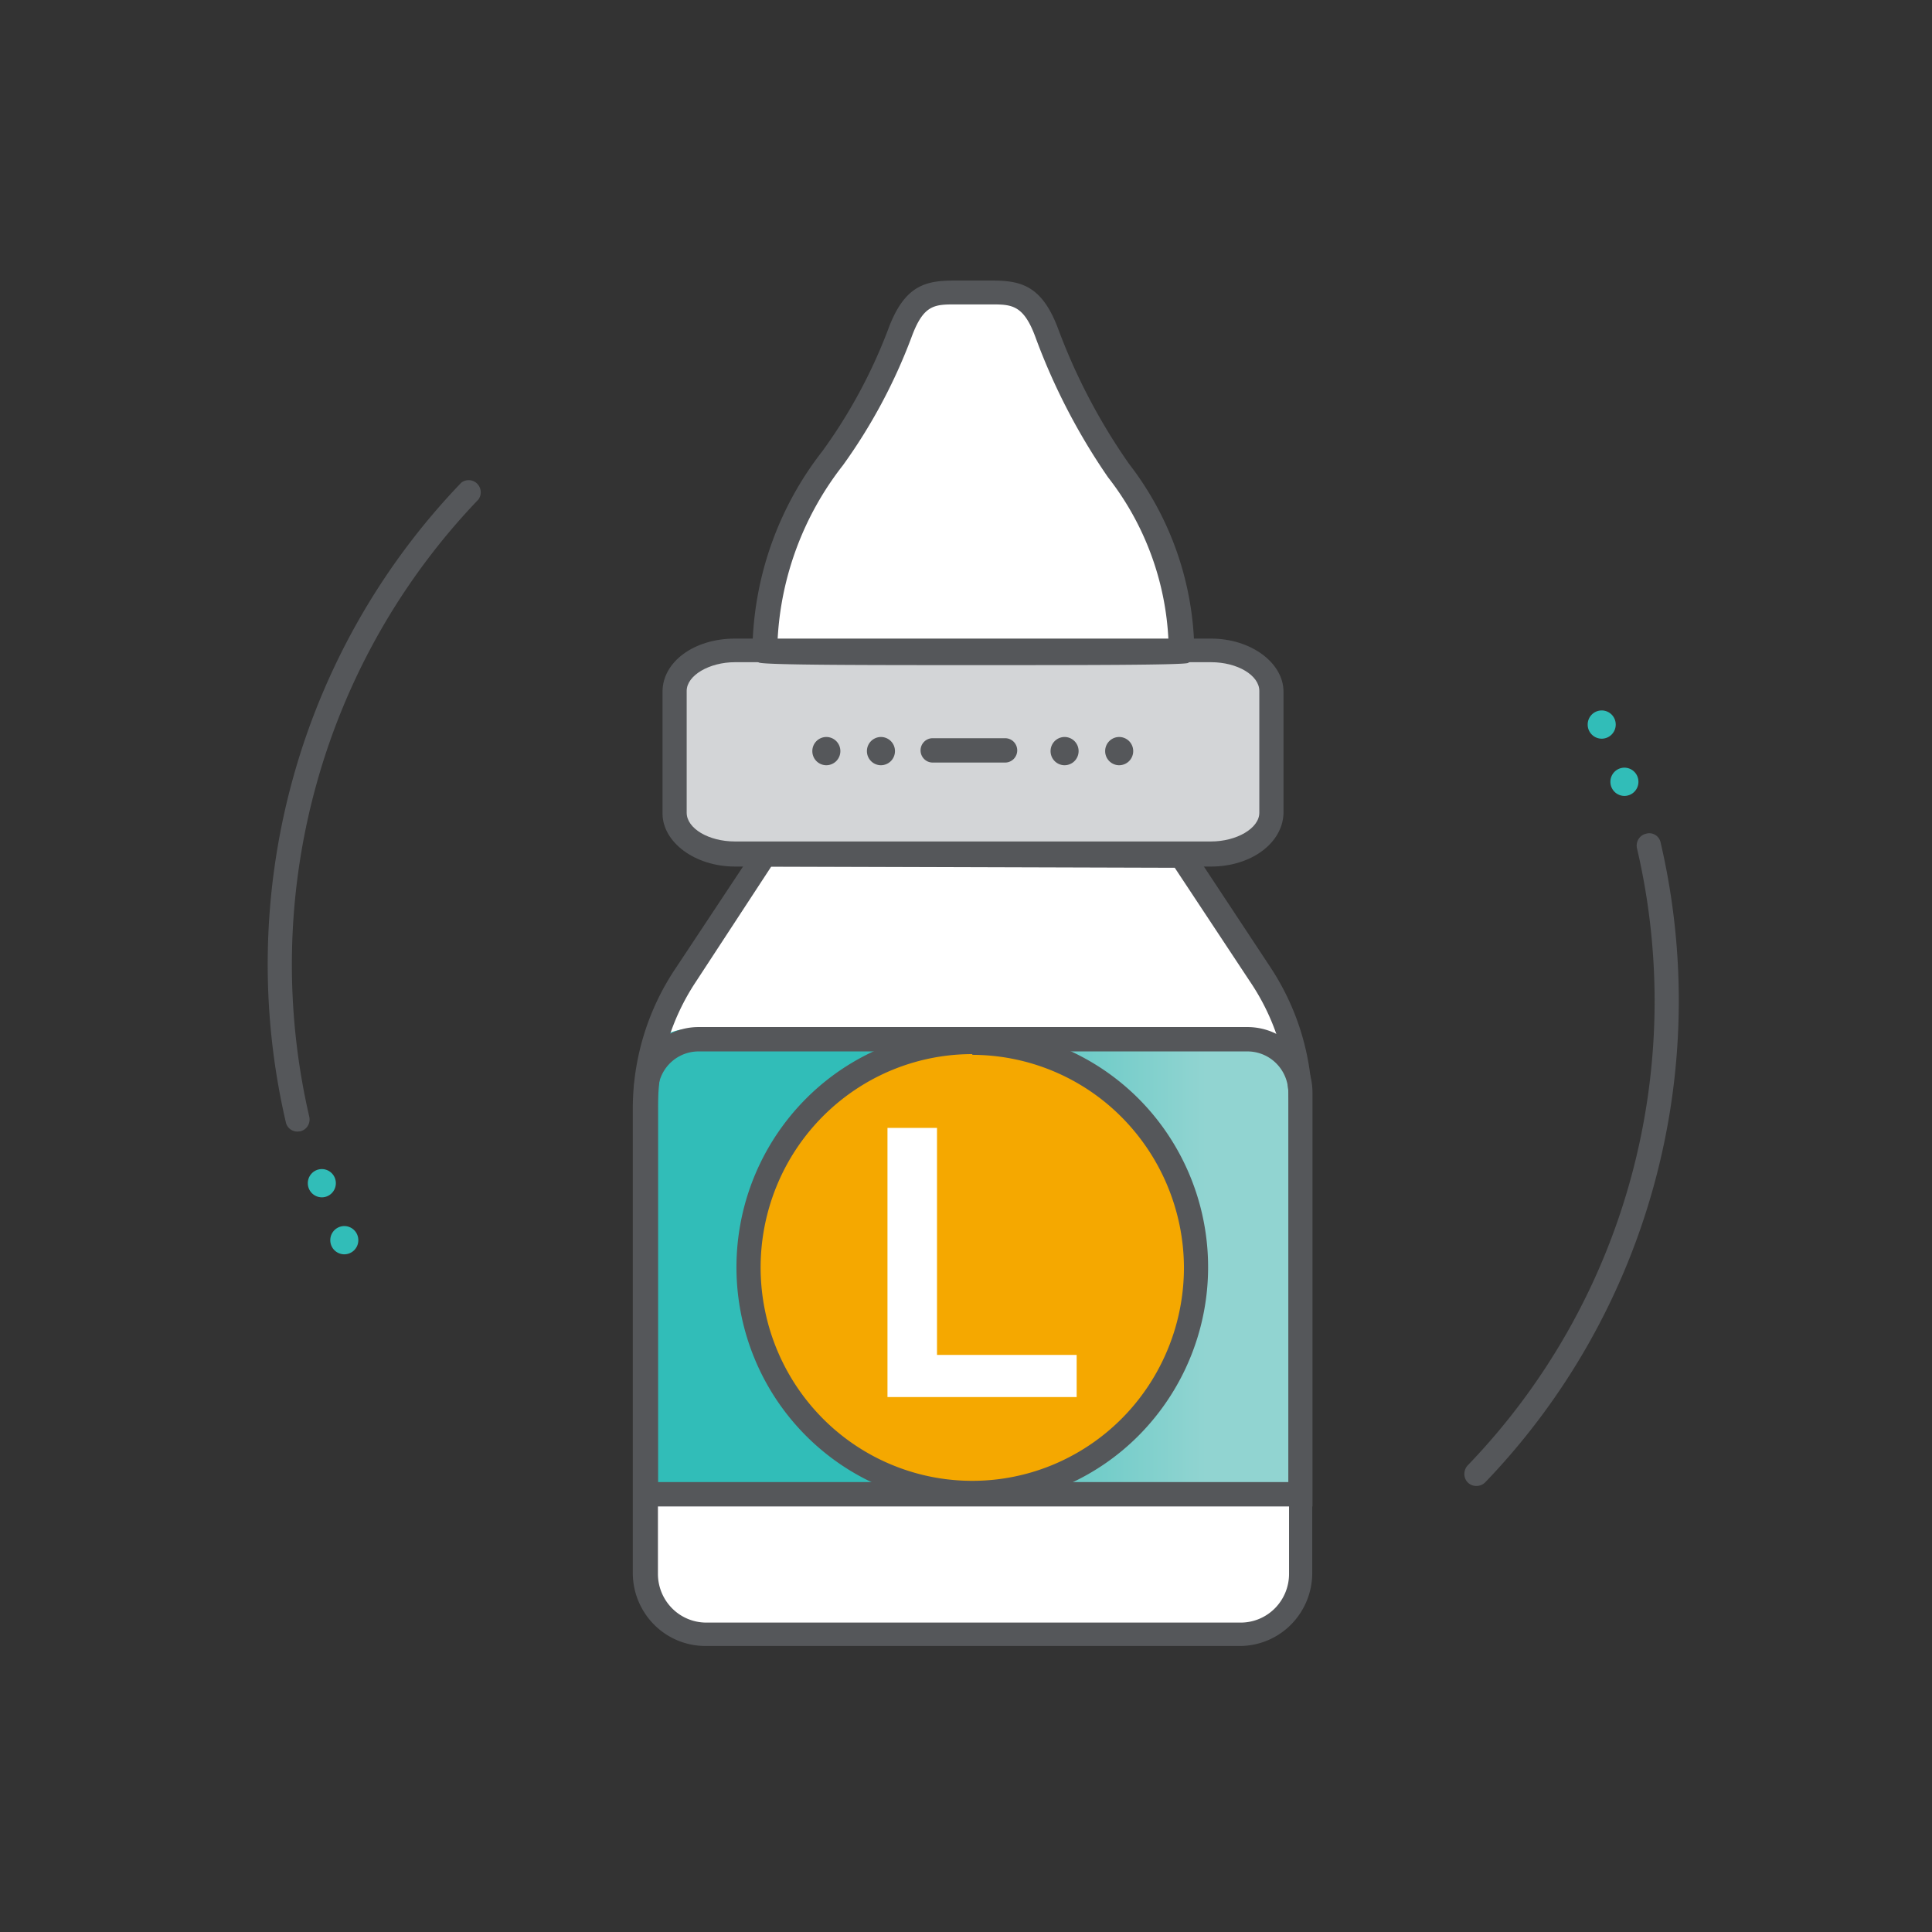 <svg width="125" height="125" fill="none" xmlns="http://www.w3.org/2000/svg"><rect width="100%" height="100%" fill="#333333" stroke="none"/><path d="M84.136 96.614h-42.35V70.627a3.465 3.465 0 011.003-2.424 3.41 3.41 0 012.406-1.011h35.517a3.41 3.41 0 012.416 1.005 3.465 3.465 0 011.008 2.43v25.987z" fill="#fff"/><path d="M19.244 73.212a.762.762 0 01-.75-.6 45.12 45.12 0 01.432-22.151 44.86 44.86 0 0110.917-19.23.777.777 0 011.023.057.79.79 0 01.087 1.03 43.377 43.377 0 00-10.518 18.56 43.628 43.628 0 00-.425 21.372.793.793 0 01-.096.593.782.782 0 01-.483.353l-.187.016z" fill="#55575A"/><path d="M20.823 77.467c.5 0 .906-.41.906-.914a.91.91 0 00-.906-.914.91.91 0 00-.907.914.91.91 0 00.907.914zm1.454 3.687a.91.91 0 00.906-.914.91.91 0 00-.906-.914.91.91 0 00-.907.914.91.91 0 00.907.914z" fill="#31BDB8"/><path d="M95.517 96.14a.76.76 0 01-.772-.78c0-.208.08-.409.224-.559a43.192 43.192 0 0010.54-18.547 43.436 43.436 0 00.403-21.37.803.803 0 01.102-.597.778.778 0 01.493-.348.742.742 0 01.818.297c.059.086.1.183.119.286a45.112 45.112 0 01-.432 22.152 44.858 44.858 0 01-10.917 19.23.797.797 0 01-.578.237z" fill="#55575A"/><path d="M105.1 51.496a.91.91 0 00.906-.914.91.91 0 00-.906-.914.91.91 0 00-.907.914.91.91 0 00.907.914zm-1.47-3.703a.91.91 0 00.907-.914.91.91 0 00-.907-.914.91.91 0 00-.907.914.91.91 0 00.907.914z" fill="#31BDB8"/><path d="M41.958 96.913v5.2a3.903 3.903 0 001.099 2.793 3.837 3.837 0 002.747 1.163h34.642a3.83 3.83 0 002.72-1.136 3.892 3.892 0 001.126-2.741v-5.2l-42.334-.079z" fill="#fff"/><path d="M84.292 71.888a15.597 15.597 0 00-2.58-8.604l-5.111-7.738H49.65l-5.112 7.738a15.596 15.596 0 00-2.58 8.604v25.025h42.334V71.888z" fill="#fff"/><path opacity=".4" d="M84.136 96.614h-42.35V70.627a3.465 3.465 0 011.003-2.424 3.41 3.41 0 012.406-1.011h35.517a3.41 3.41 0 012.416 1.005 3.465 3.465 0 011.008 2.43v25.987z" fill="#92959A"/><path d="M83.526 96.078H41.192v-26.05a3.461 3.461 0 01.993-2.439 3.406 3.406 0 012.415-1.012h35.518a3.41 3.41 0 012.41 1.017 3.46 3.46 0 01.998 2.435v26.049z" fill="url(#paint0_linear)"/><path d="M78.352 55.278H47.555c-2.126 0-3.783-1.213-3.783-2.647v-7.88c0-1.465 1.72-2.647 3.846-2.647h30.796c2.126 0 3.846 1.182 3.846 2.647v7.88c-.063 1.434-1.782 2.647-3.908 2.647z" fill="#D3D5D7"/><path d="M76.507 42.01c0 .189-26.95.189-26.935 0 .469-10.606 5.377-11.441 8.738-20.629.938-2.537 2.002-2.647 3.659-2.647h2.126c1.657 0 2.72.11 3.658 2.647 3.72 10.07 8.426 10.716 8.754 20.628z" fill="#fff"/><path d="M80.275 106.494H45.632a4.673 4.673 0 01-3.316-1.384 4.748 4.748 0 01-1.374-3.343V71.604a16.322 16.322 0 012.83-9.045l5.346-8.069h27.733l5.33 8.069a16.325 16.325 0 012.72 9.045v30.226a4.745 4.745 0 01-1.372 3.28 4.67 4.67 0 01-3.254 1.384zM49.9 56.066l-4.877 7.454a14.709 14.709 0 00-2.455 8.163v30.147c0 .836.33 1.637.916 2.228a3.114 3.114 0 002.21.923h34.58c.83 0 1.625-.332 2.211-.923a3.163 3.163 0 00.916-2.228V71.604a14.706 14.706 0 00-2.517-8.084l-4.877-7.375-26.107-.079z" fill="#55575A"/><path d="M78.352 56.066H47.555c-2.595 0-4.69-1.576-4.69-3.435v-7.88c0-1.922 2.032-3.435 4.69-3.435h30.797c2.595 0 4.69 1.576 4.69 3.435v7.88c-.063 1.922-2.095 3.435-4.69 3.435zM47.555 42.844c-1.657 0-3.127.852-3.127 1.86v7.88c0 1.008 1.408 1.859 3.127 1.859h30.797c1.657 0 3.126-.851 3.126-1.86v-7.879c0-1.008-1.407-1.86-3.126-1.86H47.555z" fill="#55575A"/><path d="M63.063 43.033c-6.785 0-13.726 0-13.976-.173l-.406-.252v-.473a21.381 21.381 0 014.533-12.953 33.7 33.7 0 004.252-7.88c1.079-2.931 2.502-3.152 4.377-3.152h2.252c1.876 0 3.298.237 4.377 3.152a38.83 38.83 0 004.58 8.715 20.163 20.163 0 014.221 12.166v.457l-.406.252c-.266.141-7.035.141-13.804.141zm-12.757-1.575c3.8.126 21.527.126 25.294 0a18.511 18.511 0 00-3.908-10.574 40.697 40.697 0 01-4.69-9.046c-.781-2.143-1.563-2.143-2.907-2.143h-2.22c-1.423 0-2.126 0-2.908 2.143a35.396 35.396 0 01-4.424 8.258 19.966 19.966 0 00-4.236 11.362zm34.612 56.007H41.005v-26.79a4.24 4.24 0 011.227-2.987 4.172 4.172 0 012.962-1.237h35.518a4.19 4.19 0 012.968 1.236 4.257 4.257 0 011.237 2.987v26.79zm-42.35-1.576h40.786V70.674a2.674 2.674 0 00-.78-1.873 2.631 2.631 0 00-1.862-.774H45.194c-.696 0-1.364.279-1.857.775a2.658 2.658 0 00-.769 1.872V95.89zm22.464-46.552h-4.69a.778.778 0 01-.552-.23.791.791 0 010-1.115.778.778 0 01.553-.23h4.69c.207 0 .406.082.552.23a.791.791 0 010 1.114.778.778 0 01-.552.231zm-11.568.173a.91.91 0 00.907-.913.91.91 0 00-.907-.914.91.91 0 00-.906.914.91.91 0 00.906.914zm3.533 0a.91.91 0 00.907-.913.91.91 0 00-.907-.914.91.91 0 00-.907.914.91.91 0 00.907.914zm11.881 0a.91.91 0 00.907-.913.91.91 0 00-.907-.914.91.91 0 00-.906.914.91.91 0 00.906.914zm3.533 0a.91.91 0 00.907-.913.91.91 0 00-.907-.914.91.91 0 00-.907.914.91.91 0 00.907.914z" fill="#55575A"/><path d="M62.907 96.566c7.986 0 14.46-6.526 14.46-14.576 0-8.051-6.474-14.577-14.46-14.577-7.987 0-14.46 6.526-14.46 14.577 0 8.05 6.473 14.576 14.46 14.576z" fill="#F5A800"/><path d="M62.907 97.37c-3.018 0-5.968-.902-8.477-2.592a15.355 15.355 0 01-5.62-6.903 15.495 15.495 0 01-.868-8.886 15.419 15.419 0 014.176-7.875 15.22 15.22 0 017.812-4.21 15.144 15.144 0 018.815.876 15.284 15.284 0 016.848 5.665A15.46 15.46 0 0173.69 92.86a15.212 15.212 0 01-10.784 4.51zm0-29.17c-2.71 0-5.358.81-7.61 2.328a13.782 13.782 0 00-5.044 6.198 13.908 13.908 0 00-.776 7.978 13.84 13.84 0 003.752 7.068 13.661 13.661 0 007.016 3.775 13.6 13.6 0 007.913-.792 13.72 13.72 0 006.143-5.092 13.884 13.884 0 002.3-7.673 13.876 13.876 0 00-4.038-9.717 13.654 13.654 0 00-9.656-4.025V68.2z" fill="#55575A"/><path d="M57.42 72.975h3.204v14.688h9.036v2.726H57.42V72.975z" fill="#fff"/><defs><linearGradient id="paint0_linear" x1="41.192" y1="81.328" x2="83.526" y2="81.328" gradientUnits="userSpaceOnUse"><stop offset=".34" stop-color="#31BDB8"/><stop offset=".87" stop-color="#91D4D1"/></linearGradient></defs></svg>